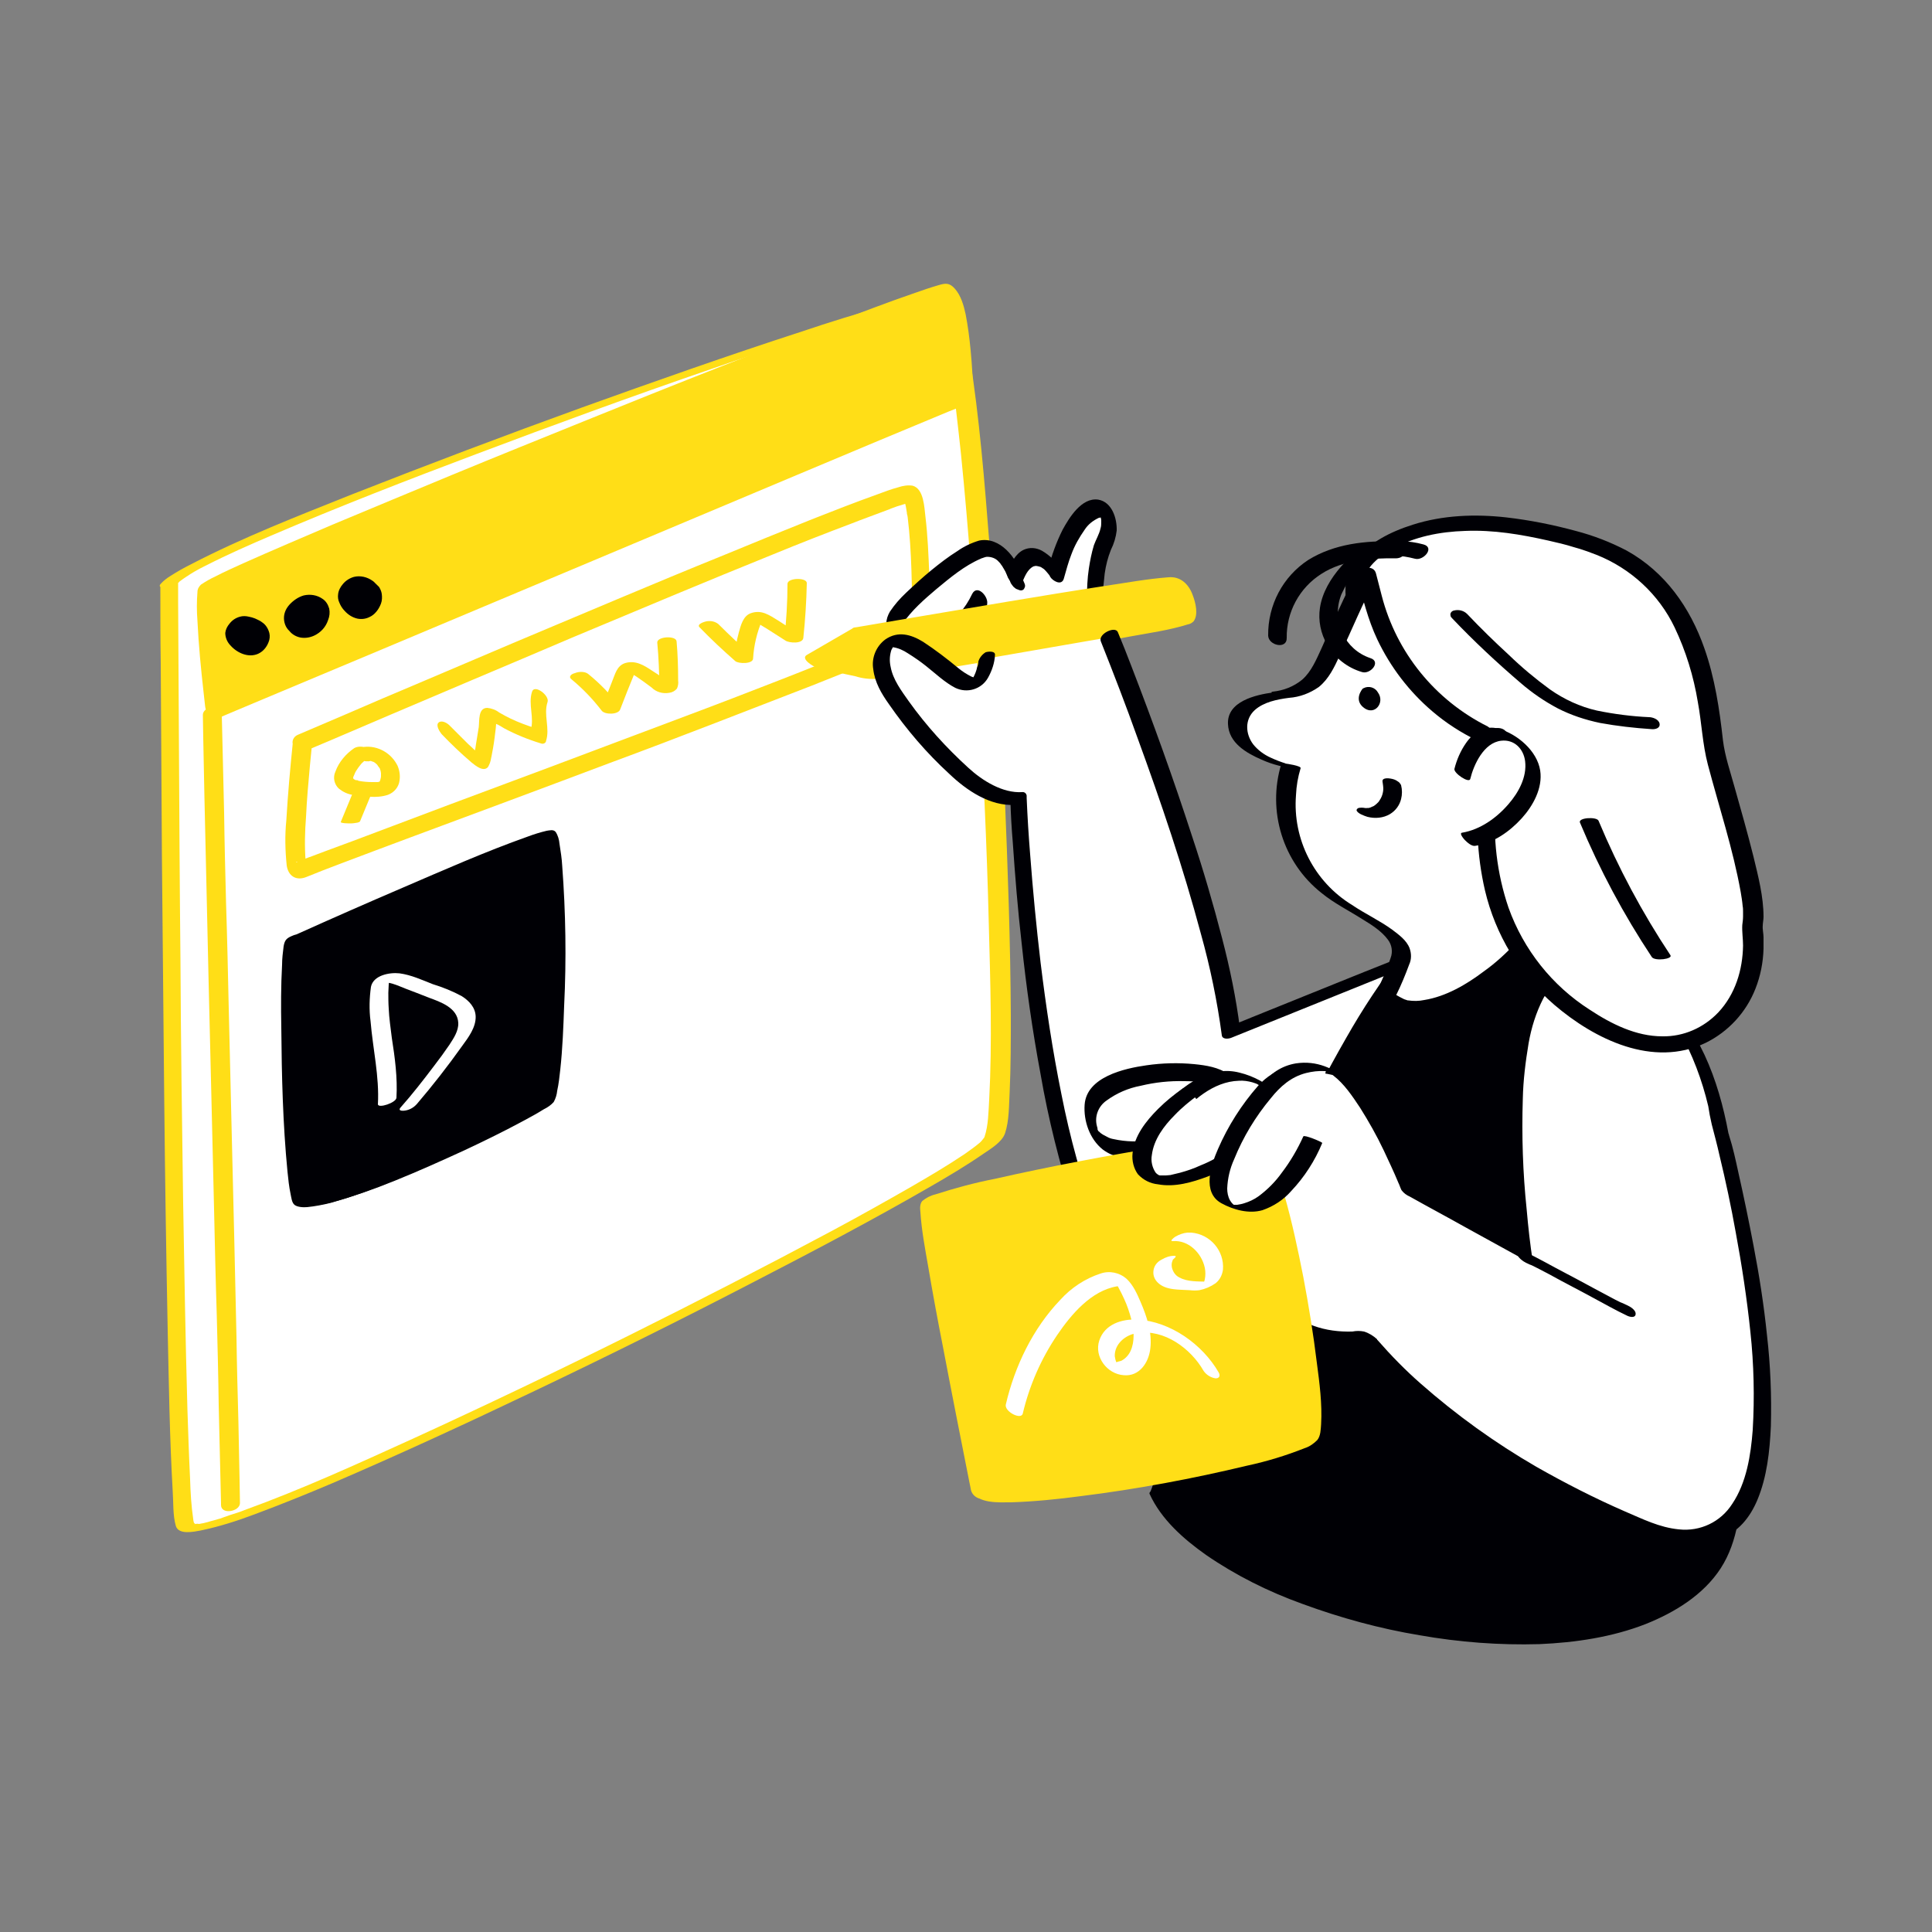 <svg transform="scale(1)" version="1.1" id="Layer_1" xmlns="http://www.w3.org/2000/svg" xmlns:xlink="http://www.w3.org/1999/xlink" x="0px" y="0px" viewBox="0 0 500 500" xml:space="preserve" class="show_show__wrapper__graphic__5Waiy "><rect x="0" y="0" width="500" height="500" fill="#808080" stroke="none"/><title>React</title><style type="text/css">
	.st0{fill:#FFFFFF;}
	.st1{fill:#ffde17;}
	.st2{fill:#000005;}
</style><g id="screen"><path class="st0" d="M43.9,151c0,0,0.8,233.5,4.2,243.5S251.7,304.8,257.5,294s-4.2-213.6-13.3-216.9S50.9,141,43.9,151z"></path><path class="st1" d="M41.5,151.7c0,6.7,0,13.4,0.1,20.1c0.1,16.5,0.2,33,0.3,49.5c0.2,21,0.4,42,0.6,63c0.2,20,0.5,40,0.9,60
		c0.3,13.9,0.5,27.8,1.3,41.7c0.2,2.8,0,6.1,0.8,8.9c0.7,2.4,4.7,1.5,6.4,1.2c4.8-1,9.5-2.5,14-4.2c6.7-2.5,13.4-5.2,20-8
		c17.7-7.6,35.2-15.7,52.6-24c19.1-9.1,38-18.5,56.7-28.2c15.3-7.9,30.5-15.9,45.4-24.5c4.7-2.7,9.4-5.5,13.9-8.6
		c1.9-1.3,4.8-3,5.6-5.3c1.1-3.3,1-7.2,1.2-10.7c0.3-6.6,0.3-13.2,0.3-19.8c-0.1-19.2-0.8-38.4-1.6-57.6c-1-21.4-2.2-42.7-3.9-64
		c-1.3-16.5-2.6-33-5.2-49.3c-0.7-4.3-1.3-8.8-2.9-12.9c-0.3-1-0.8-1.8-1.6-2.5c-1.1-0.7-2.9-0.5-4.2-0.3c-4.5,0.6-9,1.6-13.3,3
		c-7.2,2-14.3,4.2-21.4,6.6c-19.1,6.2-38.1,12.9-57,19.7c-19.9,7.2-39.7,14.7-59.3,22.4c-14,5.6-28.2,11.1-41.7,18.1
		c-1.8,0.9-3.6,1.9-5.3,3c-1,0.6-1.9,1.3-2.7,2.2c-1.1,1.5,3.7,1,4.4-0.1c0.1-0.1,0.2-0.3,0.4-0.4c0.4-0.5-0.2,0.1,0.3-0.3
		s1.1-0.8,1.7-1.2l0.5-0.3l0.1-0.1l1.3-0.8c1-0.6,2-1.1,3-1.6c5.7-2.9,11.6-5.5,17-7.8c17.5-7.5,35.3-14.4,53.1-21.1
		c19.9-7.5,39.8-14.8,59.9-21.7c8.8-3.1,17.7-6,26.6-8.9c6.8-2.2,13-4.1,20.1-6.1c2.4-0.7,4.9-1.3,7.3-1.9l1.4-0.3
		c0.6-0.1-0.6,0.1,0.1,0l0.7-0.1c0.7-0.1,1.4-0.2,2.1-0.3c-1,0.1,0,0,0.2,0c0.6,0-0.5,0,0.2,0c0.3,0-0.2,0-0.2,0s0.1,0,0.1,0.1
		s-0.3-0.3-0.1,0c0.1,0.1,0.1,0.1,0.2,0.2c0.1,0.1,0.1,0.2,0.2,0.3c0.1,0.2,0.3,0.5,0.4,0.7c0.3,0.6,0.5,1.2,0.7,1.8
		c1.3,4.6,2.3,9.3,2.8,14c1.1,7.4,1.9,14.8,2.7,22.2c2,19.8,3.4,39.7,4.5,59.5c1.2,20.7,2.2,41.5,2.7,62.2
		c0.4,15.1,0.9,30.3,0.1,45.4c-0.2,3.2-0.2,6.6-1.2,9.6c-0.1,0.2-0.1,0.3-0.2,0.4c0.3-0.5-0.1,0.1-0.2,0.2l-0.4,0.5l-0.3,0.3
		c-0.4,0.4,0.3-0.2-0.1,0.1c-1.3,1.1-2.6,2-4,3c-4.8,3.2-8.9,5.6-13.9,8.5c-6.8,3.9-13.6,7.7-20.5,11.4
		c-17.4,9.3-34.9,18.3-52.6,27.1c-18.5,9.2-37.1,18.1-55.9,26.7c-14.3,6.5-28.5,13-43.4,18.4c-1.2,0.5-2.5,0.9-3.8,1.3l-1.7,0.6
		l-0.8,0.3l-0.4,0.1c-0.9,0.3-1.9,0.5-2.8,0.8l-1.2,0.3c-0.7,0.1,0,0,0,0l-0.6,0.1c-0.3,0.1-0.6,0.1-1,0.1c0.9-0.1-0.2-0.1-0.3,0
		s-1.1,0.1,0.2,0c-0.1,0-0.2,0-0.3,0c-0.2,0-0.4,0.1,0.1,0c0,0-0.2,0-0.3-0.1c-0.2-0.2,0.1,0.3-0.1-0.1s0.1,0.3-0.1-0.1
		c-0.1-0.3-0.2-0.7-0.2-1c-0.5-3.4-0.7-6.8-0.8-10.2c-0.3-6.1-0.5-12.2-0.7-18.3c-0.5-17.8-0.8-35.5-1.1-53.3
		c-0.3-21-0.6-42.1-0.7-63.1c-0.2-19-0.3-38.1-0.4-57.1c-0.1-11.8-0.1-23.6-0.2-35.4c0-1.6,0-3.3,0-4.9
		C46.3,149.3,41.5,150.1,41.5,151.7z"></path><path class="st1" d="M250.3,102L54.9,184.1c0,0-3.1-25.7-1.8-30S242.4,74.5,246,75.7S250.3,102,250.3,102z"></path><path class="st1" d="M249,99.9l-5.2,2.2l-14.2,6l-21,8.8l-25.7,10.8l-28.1,11.8l-28.3,11.9L100,162.5l-22.4,9.4l-16.1,6.7
		c-2.5,1.1-5.2,2-7.6,3.2l-0.3,0.1l3,3.1c-0.5-4.1-0.9-8.2-1.3-12.3c-0.3-3.2-0.6-6.5-0.7-9.8c-0.1-1.4-0.1-2.7-0.1-4.1
		c0-0.9,0-1.8,0.1-2.6c0-0.1,0-0.3,0.1-0.4c0-0.3,0.2-0.3,0,0.1c0,0,0.1-0.1,0.1-0.1c-0.1,0.4-0.2,0.2,0.1-0.1s1-0.6,1.5-0.9
		c1.8-1,3.7-1.9,5.6-2.8c6.7-3.2,13.4-6.1,20.2-9c9.6-4.1,19.3-8.2,29-12.2c11.2-4.7,22.4-9.3,33.7-13.8
		c11.4-4.6,22.8-9.2,34.2-13.7c10.4-4.1,20.8-8.2,31.1-12.2c7.9-3.1,15.9-6.1,23.8-9c2.6-1,5.2-1.9,7.9-2.8l1.5-0.5l0.3-0.1
		c0.4-0.1-0.1,0,0,0l0.6-0.2c0.6-0.2,1.2-0.4,1.8-0.5c0.2,0,0.4-0.1,0.6-0.1c0.3-0.1,0.2,0.1-0.1,0c-0.4-0.1-0.7-0.4-0.9-0.8
		c0.3,0.5,0,0.1,0,0c0.1,0.2,0.2,0.5,0.3,0.7c-0.2-0.5,0,0,0.1,0.2s0.1,0.5,0.2,0.8c0.2,0.6,0.3,1.2,0.4,1.8
		c1,5.6,1.5,11.2,1.7,16.9c0,1.2,0.1,2.3,0.1,3.5c0.1,1.2,0.8,2.4,1.9,3c0.9,0.5,1.6,0.1,1.5-1c-0.1-4.1-0.3-8.2-0.7-12.3
		c-0.3-3.2-0.7-6.3-1.3-9.4c-0.5-2.3-1.2-4.8-2.8-6.6c-1.4-1.6-2.5-1.4-4.2-0.9c-2.1,0.6-4.1,1.3-6.1,2c-7,2.4-14,5.1-20.9,7.7
		c-9.9,3.8-19.8,7.6-29.7,11.5c-11.5,4.5-22.9,9.1-34.3,13.7c-11.6,4.7-23.3,9.4-34.9,14.2c-10.4,4.3-20.7,8.6-31,12.9
		c-7.7,3.3-15.5,6.6-23.1,10c-2.4,1.1-4.9,2.2-7.2,3.4c-1.3,0.6-2.5,1.3-3.7,2.1c-0.5,0.5-0.9,1.1-0.9,1.9c-0.2,2.5-0.2,5,0,7.5
		c0.3,6.2,0.9,12.4,1.6,18.6c0.1,1.2,0.3,2.4,0.4,3.6s1.5,3.8,3,3.1l5.2-2.2l14.3-6l21-8.8l25.7-10.8l28.1-11.8l28.3-11.9l26.4-11.1
		l22.4-9.4l16.1-6.7c2.5-1.1,5.2-2,7.6-3.2l0.3-0.1C253.2,103.5,250.7,99.2,249,99.9z"></path><path class="st2" d="M66.3,161.5c-1.2-0.8-2.9-0.7-4,0.3c-1.4,1.2-2.8,3.2-0.5,5.6C64.9,170.4,69.6,163.9,66.3,161.5z"></path><path class="st2" d="M67.4,160.8c-0.9-0.6-1.9-1-3-1.2c-0.8-0.2-1.6-0.2-2.3,0c-1.1,0.3-2,0.9-2.7,1.8c-0.6,0.7-1,1.5-1.1,2.4
		c0,1.2,0.5,2.4,1.4,3.3c1.7,1.9,4.6,3.2,7.1,2.1c1.3-0.6,2.2-1.7,2.7-3c0.3-0.7,0.4-1.6,0.2-2.4c-0.3-1.1-0.9-2.1-1.8-2.7
		c-0.5-0.4-1.1-0.7-1.7-0.9c-0.5-0.2-1-0.3-1.6-0.2c-0.3,0.1-0.7,0.3-0.6,0.7c0.1,0.4,0.4,0.8,0.7,1.1l0.2,0.1
		c0.3,0.2-0.4-0.4-0.2-0.2l0.2,0.3c-0.4-0.4-0.2-0.3-0.1-0.1c0,0,0.1,0.1,0.1,0.1c0.1,0.1,0.1,0.2,0.2,0.4l-0.1-0.4
		c0.1,0.5,0.2,1,0.1,1.5v-0.3c-0.2,0.9-0.6,1.8-1.2,2.5l0.2-0.2c-0.4,0.5-0.9,0.8-1.5,1.1l0.3-0.1c-0.1,0.1-0.3,0.1-0.4,0.1h-0.2
		h-0.1c0,0,0.5,0,0.3,0h-0.2c-0.3,0,0.6,0.1,0.3,0h-0.1c-0.2,0,0.7,0.2,0.4,0.1h-0.1c-0.3-0.1,0.7,0.3,0.4,0.2H63
		c-0.2-0.1-0.4-0.3,0.4,0.2l-0.2-0.1c-0.2-0.1,0.5,0.4,0.3,0.3l-0.1-0.1l-0.1-0.1c-0.2-0.2,0.3,0.4,0.2,0.2s-0.2-0.2-0.3-0.4
		l-0.1-0.2c0.3,0.3,0.2,0.2,0.1,0.1c-0.1-0.2-0.3-0.5-0.3-0.7l0.1,0.4c-0.1-0.4-0.2-0.8-0.1-1.2v0.3c0.2-0.8,0.5-1.4,1.1-2l-0.2,0.2
		c0.4-0.5,1-0.9,1.6-1.2l-0.3,0.1c0.2-0.1,0.4-0.2,0.7-0.2h0.2c0.2,0,0.1,0-0.2,0c0.1,0,0.2,0,0.3,0c0.3,0-0.6-0.1-0.1,0
		s-0.7-0.2-0.2,0s-0.7-0.3-0.2-0.1c-0.5-0.3-0.6-0.3-0.4-0.2l0.1,0.1c0.5,0.4,1.2,0.6,1.8,0.7c0.3,0.1,1,0.1,1.3-0.1
		C69.2,162.1,67.8,161.1,67.4,160.8z"></path><path class="st2" d="M81.7,156.5c-1.2-0.8-2.9-0.7-4,0.3c-1.4,1.2-2.8,3.2-0.5,5.5C80.3,165.5,85,159,81.7,156.5z"></path><path class="st2" d="M83.5,155c-1.4-1-3.2-1.3-4.9-0.9c-1.4,0.4-2.7,1.3-3.7,2.4c-0.8,0.9-1.3,1.9-1.4,3.1
		c-0.1,1.4,0.4,2.8,1.4,3.7c0.7,0.9,1.8,1.5,2.9,1.7c1.2,0.2,2.4,0,3.5-0.5c1.7-0.8,3-2.2,3.6-4c0.4-1,0.5-2,0.3-3
		C84.9,156.5,84.4,155.6,83.5,155c-0.5-0.4-1.1-0.5-1.7-0.5c-0.7,0-1.3,0.3-1.8,0.7c-0.5,0.3-0.8,0.9-0.8,1.4c0,0.5,0.2,1.1,0.6,1.4
		c0.2,0.1,0.3,0.2,0.4,0.4l-0.4-0.4c0.2,0.2,0.4,0.5,0.5,0.7l-0.2-0.5c0.1,0.3,0.2,0.7,0.2,1v-0.5c0,0.4,0,0.8-0.1,1.2l0.1-0.5
		c-0.1,0.4-0.3,0.9-0.5,1.3l0.3-0.5c-0.2,0.4-0.5,0.7-0.8,1l0.4-0.4c-0.2,0.2-0.5,0.4-0.8,0.6l0.5-0.3c-0.2,0.1-0.4,0.3-0.7,0.3
		l0.6-0.2c-0.2,0.1-0.4,0.1-0.6,0.1l0.7-0.1c-0.2,0-0.4,0-0.5,0h0.6c-0.2,0-0.4,0-0.5-0.1l0.6,0.2c-0.2-0.1-0.4-0.2-0.6-0.3l0.5,0.3
		c-0.3-0.2-0.6-0.4-0.8-0.7l0.4,0.4c-0.3-0.3-0.5-0.7-0.7-1.1l0.2,0.5c-0.1-0.3-0.2-0.6-0.2-0.9v0.5c0-0.3,0-0.6,0.1-0.9l-0.1,0.5
		c0.1-0.3,0.2-0.6,0.4-0.9l-0.3,0.5c0.2-0.4,0.5-0.7,0.8-1l-0.4,0.4c0.3-0.3,0.6-0.5,0.9-0.7l-0.5,0.3c0.2-0.1,0.4-0.2,0.6-0.3
		l-0.6,0.2c0.2-0.1,0.5-0.2,0.8-0.2l-0.7,0.1c0.2,0,0.5,0,0.7,0l-0.6-0.1c0.2,0,0.4,0,0.7,0.1l-0.6-0.2c0.2,0.1,0.4,0.2,0.6,0.3
		l-0.5-0.3l0.2,0.1c0.5,0.4,1.1,0.5,1.7,0.5c0.7,0,1.3-0.3,1.8-0.7c0.5-0.3,0.8-0.9,0.8-1.4C84.2,155.9,83.9,155.3,83.5,155z"></path><path class="st2" d="M95.4,151.6c-1.2-0.8-2.9-0.7-4,0.3c-1.4,1.2-2.8,3.2-0.5,5.6C94,160.6,98.7,154.1,95.4,151.6z"></path><path class="st2" d="M96.4,150.3c-1.4-1-3.2-1.4-4.8-1c-1.1,0.3-2.2,1-2.9,1.9c-0.6,0.7-1.1,1.6-1.2,2.6c-0.1,0.7,0,1.5,0.3,2.1
		c0.3,0.8,0.8,1.6,1.4,2.2c0.9,1,2,1.7,3.3,2c1,0.2,2.1,0.1,3.1-0.4c0.7-0.3,1.3-0.8,1.8-1.4c0.5-0.6,0.9-1.3,1.2-2.1
		c0.3-0.8,0.3-1.7,0.2-2.5c-0.1-0.7-0.4-1.3-0.7-1.8C97.5,151.3,97,150.8,96.4,150.3c-0.5-0.3-1.1-0.5-1.7-0.6c-0.5,0-1,0.2-1.3,0.5
		c-0.6,1,0.3,2.2,1.1,2.8l0.2,0.1l-0.5-0.4c0.1,0.1,0.2,0.2,0.3,0.4l-0.4-0.5c0.1,0.1,0.2,0.3,0.3,0.4l-0.3-0.5
		c0.1,0.2,0.2,0.4,0.2,0.6l-0.1-0.5c0.1,0.3,0.1,0.6,0.1,0.9v-0.5c0,0.5-0.2,1-0.4,1.5l0.2-0.4c-0.3,0.6-0.7,1.2-1.2,1.7l0.3-0.3
		c-0.4,0.3-0.8,0.6-1.2,0.8l0.4-0.2c-0.2,0.1-0.5,0.2-0.8,0.2h0.5c-0.2,0-0.4,0-0.6,0l0.6,0.1c-0.2,0-0.3-0.1-0.4-0.1l0.6,0.2
		c-0.2-0.1-0.3-0.1-0.4-0.2l0.6,0.3c-0.2-0.1-0.3-0.2-0.4-0.3l0.5,0.4c-0.2-0.2-0.4-0.4-0.6-0.7l0.4,0.5c-0.2-0.2-0.3-0.4-0.4-0.6
		l0.3,0.5c-0.1-0.2-0.2-0.5-0.3-0.7l0.1,0.5c-0.1-0.3-0.1-0.5-0.1-0.8v0.5c0-0.4,0.1-0.7,0.3-1.1l-0.2,0.4c0.3-0.6,0.7-1.2,1.3-1.7
		l-0.3,0.3c0.3-0.3,0.7-0.6,1.2-0.8l-0.4,0.2c0.3-0.1,0.7-0.2,1-0.2h-0.5c0.3,0,0.5,0,0.8,0l-0.6-0.1c0.2,0,0.4,0.1,0.6,0.1
		l-0.6-0.2c0.2,0.1,0.3,0.1,0.5,0.2l-0.6-0.3l0.2,0.1c0.5,0.4,1.1,0.6,1.7,0.6c0.5,0.1,1-0.1,1.3-0.5
		C98.1,152.1,97.2,150.8,96.4,150.3z"></path><path class="st1" d="M52.5,185c0,2,0.1,4,0.1,6c0.1,5,0.2,10,0.3,15c0.2,7.3,0.3,14.7,0.5,22l0.6,26.6l0.7,29
		c0.2,9.8,0.5,19.6,0.7,29.4c0.2,9.1,0.4,18.2,0.7,27.4c0.2,7.8,0.4,15.6,0.5,23.3l0.4,16.9c0.1,2.8,0.1,5.6,0.2,8.4
		c0,0.2,0,0.3,0,0.5c0,2.6,4.9,1.7,4.9-0.5c0-2-0.1-4-0.1-6c-0.1-5-0.2-10-0.3-15c-0.2-7.3-0.4-14.7-0.5-22l-0.6-26.6l-0.7-29
		c-0.2-9.8-0.5-19.6-0.7-29.4c-0.2-9.1-0.4-18.2-0.7-27.4c-0.2-7.8-0.4-15.5-0.5-23.3c-0.1-5.6-0.3-11.3-0.4-16.9
		c-0.1-2.8-0.1-5.6-0.2-8.4v-0.5C57.4,181.9,52.5,182.8,52.5,185L52.5,185z"></path><path class="st2" d="M76.3,242.9c0,0,60.1-27.2,64.6-26.8s3.4,66.9,0,70.3s-59.7,31-62.7,24.6S74.1,243.7,76.3,242.9z"></path><path class="st2" d="M77.1,243.1c6.4-2.9,12.7-5.7,19.1-8.5c5.7-2.5,11.4-5,17.1-7.4c5.6-2.4,10.1-4.3,15.7-6.5
		c2.1-0.8,4.1-1.6,6.2-2.4h0.1l0.6-0.2l1.2-0.4c0.2-0.1,0.5-0.1,0.7-0.2c-0.4,0.1,0.4-0.1,0.6-0.2c0.5-0.1-0.5,0.1,0.2,0
		c0.3,0,0,0-0.1,0c0.1,0,0.2,0,0.2,0c-0.2,0.2-0.1-0.1,0,0c0.1,0.1,0.2,0.2,0.2,0.3c0.5,1,0.9,2,1,3.1c0.7,4.3,1.1,8.7,1.2,13.1
		c0.2,6,0.3,12.1,0.2,18.1S141.4,264,141,270c-0.2,4.5-0.6,9-1.3,13.4c-0.1,1.1-0.4,2.2-0.8,3.3c-0.1,0.1-0.1,0.2-0.2,0.4
		c0.1-0.2,0,0-0.2,0.1l-0.2,0.2c-0.1,0.1,0.3-0.2,0,0s-0.5,0.3-0.7,0.5c-0.6,0.4-1.2,0.8-1.9,1.1c0.2-0.1,0.1,0-0.2,0.1l-0.6,0.3
		l-1.3,0.7c-2.1,1.1-4.2,2.2-6.4,3.3c-10.6,5.4-21.5,10.2-32.6,14.4l-0.4,0.1c0.5-0.2,0,0-0.1,0l-0.9,0.3l-1.9,0.6
		c-0.6,0.2-1.1,0.4-1.7,0.5l-0.5,0.1c0.1,0,0.4-0.1,0,0l-0.9,0.2c-0.5,0.1-1,0.3-1.5,0.4l-0.5,0.1l-0.6,0.1
		c-0.4,0.1-0.8,0.2-1.2,0.2c-0.3,0.1-0.6,0.1-0.9,0.1c-0.8,0.1-2,0.2-2.7-0.5c-0.5-0.9-0.9-1.9-0.9-2.9c-0.7-4.4-1.2-8.9-1.4-13.4
		c-0.4-6.2-0.7-12.5-0.8-18.8s-0.2-12.3-0.2-18.5c-0.1-4.2,0.1-8.3,0.5-12.5c0.1-0.4,0.1-1.1,0.2-1.4c0.3-1.2,0.4-0.4-1.8,0.5
		c0.3-0.1,2.3-0.9,2.2-1.4s-2.3,0.4-2.5,0.4c-1.8,0.7-2.4,1.1-2.7,2.9c-0.2,1.6-0.4,3.2-0.4,4.8c-0.3,5.4-0.3,10.8-0.2,16.3
		c0.1,12.4,0.4,24.9,1.6,37.2c0.2,2,0.4,3.9,0.8,5.8c0.2,0.9,0.3,2.2,1,2.8s2.3,0.7,3.3,0.6c2-0.2,4.1-0.6,6.1-1.1
		c5.6-1.6,11.1-3.5,16.5-5.7c6.2-2.5,12.2-5.2,18.3-8c5.1-2.4,10.2-4.9,15.2-7.6c1.7-0.9,3.5-1.9,5.1-2.9c1-0.5,1.9-1.1,2.6-1.9
		c0.5-0.9,0.8-1.9,0.9-2.9c0.4-1.8,0.6-3.7,0.8-5.5c0.6-5.5,0.8-11,1-16.5c0.6-12.1,0.4-24.2-0.5-36.2c-0.1-1.9-0.4-3.8-0.7-5.7
		c-0.1-1.1-0.4-2.2-1-3.1c-0.6-0.7-1.5-0.4-2.3-0.3c-1.7,0.4-3.3,0.9-4.9,1.5c-11,3.9-21.6,8.6-32.3,13.2c-9.1,3.9-18.2,7.9-27.3,12
		l-1.5,0.7c-0.3,0.1-1.8,0.8-1.4,1.2S76.8,243.3,77.1,243.1z"></path><path class="st0" d="M102.6,284.1c0.3-5.2-0.4-10.4-1.2-15.5c-0.3-2.5-0.7-5.1-0.8-7.6c-0.1-1.4-0.1-2.8-0.1-4.1
		c0-0.7,0.1-1.4,0.1-2.1c0-0.3,0.1-0.6,0.1-0.9c0-0.5,0.5-0.7-0.5-0.2l-1.8,0.7c2-0.6,4.6,0.7,6.4,1.4c2.1,0.8,4.2,1.6,6.2,2.4
		c3,1.1,7.4,2.6,7.6,6.5c0.1,2.1-1.2,4-2.3,5.7c-1.3,1.9-2.6,3.7-4,5.5c-2.8,3.7-5.6,7.3-8.7,10.8c-0.7,0.9,0.9,0.8,1.3,0.7
		c1.2-0.2,2.2-0.8,3-1.7c4.1-4.8,8-9.8,11.7-15c1.6-2.2,3.6-4.8,3.5-7.7c-0.1-2.3-1.7-4-3.6-5.2c-2.4-1.3-4.9-2.3-7.5-3.1
		c-2.8-1.1-5.6-2.4-8.6-2.8c-2.6-0.3-6.8,0.5-7.4,3.5c-0.4,2.9-0.5,5.9-0.1,8.9c0.6,7.2,2.3,14.3,1.9,21.5
		C97.9,286.9,102.5,285.4,102.6,284.1L102.6,284.1z"></path><path class="st0" d="M78.3,192.2c0,0,155-66.6,157.5-64.2c2.5,2.4,2.6,31.6,2.6,34.8S81,223.5,77.8,225.2S78.3,192.2,78.3,192.2z"></path><path class="st1" d="M79.6,194.1l5.7-2.4l15.2-6.5c7.3-3.1,14.6-6.2,21.9-9.3c8.6-3.6,17.2-7.3,25.7-10.9
		c8.9-3.7,17.9-7.5,26.8-11.2c8.4-3.5,16.7-6.9,25.1-10.3c6.8-2.8,13.7-5.5,20.6-8.1c2.5-1,5.1-1.9,7.7-2.9l1.6-0.6
		c0.3-0.1,1-0.3,0.2-0.1l0.8-0.3c0.8-0.3,1.6-0.6,2.4-0.8c0.6-0.2,1.2-0.4,1.8-0.5l0.6-0.1c0.6-0.1-0.1,0-0.2,0
		c0.4,0-0.8-0.2-0.9-0.3c-0.1-0.1-0.3-0.2-0.5-0.3c0.2,0.2-0.4-0.5-0.2-0.2c0.4,0.5-0.1-0.4,0.1,0.2s0.4,1.3,0.5,2
		c0.1,0.4,0.1,0.8,0.2,1.2c0,0.2,0,0.4,0.1,0.6c-0.1-0.5,0.1,0.4,0.1,0.5c1.1,9.1,1.1,18.3,1.2,27.4c0,0.5,0,0.9,0,1.4
		c0,0,0.3-1.3,0.6-1.3c-0.1,0.1-0.2,0.2-0.3,0.2c-0.3,0.3,0.6-0.3,0.3-0.2c-0.1,0-0.2,0.1-0.3,0.2c-1.2,0.7-2.5,1.3-3.8,1.9
		c-4.9,2.2-9.8,4.2-14.7,6.2c-7.2,2.9-14.5,5.8-21.8,8.6c-8.7,3.4-17.5,6.7-26.3,10c-9.1,3.4-18.3,6.9-27.4,10.3l-26,9.7l-21.5,8.1
		c-4.7,1.8-9.5,3.5-14.2,5.3c-1.2,0.4-2.3,0.9-3.4,1.3c-0.2,0.1-0.5,0.2-0.7,0.3c0-0.4,1.7-0.1,1.9-0.1s0.6,0.4,0.6,0.4
		s0.4,0.6,0.2,0.2s0.1,0.6,0.1,0.2c0-0.2-0.1-0.4-0.2-0.6c0-0.1,0-0.2-0.1-0.4c-0.1-0.5,0,0.3,0,0c-0.3-3.8-0.2-7.7,0.1-11.5
		c0.2-4.4,0.6-8.8,1-13.2c0.2-2,0.4-4.1,0.6-6.1c0.3-2.9-4.7-3-5-0.1c-0.7,6.8-1.3,13.5-1.7,20.3c-0.4,3.9-0.3,7.8,0.1,11.7
		c0.4,2.7,2.4,4,5,3c2.9-1.2,5.8-2.3,8.7-3.4c6-2.3,12-4.5,18.1-6.8l24.2-9c9.2-3.4,18.4-6.9,27.5-10.3c9.2-3.4,18.4-6.9,27.7-10.5
		c8.3-3.2,16.5-6.4,24.8-9.6c6.3-2.5,12.6-5,18.8-7.6c3.4-1.3,6.7-2.8,9.8-4.5c0.6-0.3,1.1-0.7,1.6-1.3c0.4-0.8,0.6-1.7,0.4-2.6
		c0-4.2-0.1-8.4-0.3-12.6c-0.2-5-0.4-10.1-1-15.1c-0.3-2.4-0.4-7.2-3.3-8c-1.2-0.2-2.5,0-3.7,0.4c-1.9,0.5-3.7,1.2-5.6,1.9
		c-5.6,2-11.2,4.2-16.8,6.4c-7.7,3.1-15.4,6.2-23.1,9.4c-8.9,3.6-17.8,7.3-26.6,11c-9,3.8-18.1,7.6-27.1,11.4
		c-8.2,3.5-16.5,7-24.7,10.5c-6.4,2.7-12.8,5.4-19.2,8.2l-11,4.7l-1.4,0.6c-1.1,0.5-1.6,1.7-1.1,2.8c0,0.1,0.1,0.1,0.1,0.2
		C76.8,194.4,78.3,194.8,79.6,194.1z"></path><path class="st1" d="M91.7,193.6c-2.2,1.5-4,3.6-4.9,6.1c-0.7,1.5-0.3,3.3,0.9,4.4c1,0.8,2.2,1.4,3.5,1.6c1.5,0.3,3.1,0.5,4.6,0.5
		c1.5,0.1,3.1,0,4.6-0.5c1.6-0.6,2.8-2,3-3.7c0.2-1.3,0-2.6-0.5-3.8c-1.6-3.3-5.1-5.3-8.7-4.9c-1,0.1-2.3,1-1.9,2.1
		c0.5,1.1,1.8,1.8,3,1.6c0.4,0-0.1,0.1-0.1,0c0.1,0,0.2,0,0.3,0c0.1,0,0.2,0,0.4,0c0.3,0-0.2,0-0.2-0.1s0.7,0.2,0.7,0.2
		s0.3,0.1,0.1,0s0.2,0.1,0.2,0.1s0.2,0.1,0.3,0.2s-0.3-0.2-0.1-0.1s0.3,0.3,0.5,0.4c0.1,0.1,0.2,0.2,0.3,0.3c0,0-0.2-0.2-0.1-0.1
		s0.3,0.5,0.5,0.7c0,0,0.2,0.3,0.1,0.1s0.1,0.2,0.1,0.2c0.1,0.2,0.1,0.4,0.2,0.6c0,0.2,0.1,0.4,0.1,0.6s0-0.2,0,0.1v0.6
		c0,0.2,0,0.4-0.1,0.7c0,0.1,0,0.2-0.1,0.3c0-0.1,0.1-0.2,0,0.1c0,0.1-0.1,0.2-0.1,0.2c-0.1,0.3,0.2-0.2,0,0.1
		c-0.1,0.1-0.1,0.1-0.2,0.2c0.4-0.4-0.2,0.1,0.1-0.1s-0.3,0.2-0.4,0.1s0.5,0,0.1,0h-0.4h-0.3c-0.1,0-0.4,0.1-0.1,0s0,0-0.1,0h-0.7
		c-1.1,0-2.3-0.1-3.4-0.3l-0.3-0.1c-0.6-0.1,0.1,0,0.1,0c-0.1-0.1-0.4-0.1-0.6-0.1c-0.2-0.1-0.4-0.1-0.5-0.2
		c0.8,0.1-0.1,0.1-0.1-0.1s0.4,0.3,0.1,0.1c0,0-0.2-0.1-0.2-0.2s0.3,0.2,0.1,0.1s-0.1-0.3-0.1-0.1s0-0.1,0-0.1c-0.1,0.3,0,0,0-0.1
		c0-0.2,0.1-0.4,0.2-0.6c0.2-0.5,0.4-1,0.7-1.4c0.1-0.2,0.3-0.4,0.4-0.6s-0.2,0.2,0,0l0.3-0.4c0.3-0.4,0.6-0.8,1-1.1l0.3-0.3
		c0,0,0.4-0.4,0.2-0.2s0.1,0,0.1-0.1l0.5-0.3c0.8-0.4,1-1.4,0.6-2.1c-0.1-0.2-0.2-0.3-0.4-0.5C94.2,193.2,92.8,193,91.7,193.6
		L91.7,193.6z"></path><path class="st1" d="M91.3,205.2l-3.1,7.5c-0.2,0.4,2.3,0.4,2.5,0.4c0.6,0,1.2-0.1,1.8-0.2c0.2-0.1,0.6-0.1,0.7-0.4l3.1-7.5
		c0.2-0.4-2.3-0.4-2.5-0.4c-0.6,0-1.2,0.1-1.8,0.2C91.7,204.9,91.4,204.9,91.3,205.2L91.3,205.2z"></path><path class="st1" d="M114.3,190c2.4,2.5,5,5,7.7,7.3c1,0.8,3.1,2.6,4.3,1.2c0.4-0.7,0.7-1.5,0.8-2.3c0.2-0.8,0.3-1.7,0.5-2.6
		c0.3-1.7,0.5-3.4,0.7-5.1c0-0.4,0.1-0.8,0.1-1.2c0-0.2-0.3,0-0.1,0c0.8,0.3,1.5,0.8,2.2,1.2c3,1.6,6.2,2.9,9.5,3.9
		c0.5,0.2,1.1,0,1.3-0.5c0,0,0-0.1,0-0.1c1.1-3.3-0.7-6.8,0.4-10.1c0.6-1.7-3.4-4.7-4-2.7c-1.1,3.3,0.7,6.8-0.4,10.1l1.4-0.6
		c-2.2-0.7-4.4-1.5-6.5-2.5c-1-0.5-2-1-3-1.6c-0.9-0.7-2-1.1-3.1-1.2c-2.4,0-2,3.3-2.2,5c-0.2,1.3-0.4,2.5-0.6,3.7
		c-0.2,0.8-0.2,2.7-0.9,3.2l0.7-0.3h-0.3l1,0.2c-0.6-0.5-1.1-1-1.6-1.5c-0.7-0.6-1.3-1.2-2-1.9c-1.3-1.3-2.6-2.6-3.9-3.9
		c-0.6-0.6-2-1.4-2.8-0.7S113.8,189.4,114.3,190L114.3,190z"></path><path class="st1" d="M147.9,175.8c2.9,2.4,5.5,5.1,7.8,8.1c0.8,1.1,4.3,1.1,4.8-0.3c1.2-3.1,2.4-6.2,3.7-9.3
		c0.1-0.3,0.3-0.5,0.4-0.8c0.1-0.6-3.1-0.4-1.8,0.4c0.6,0.4,1.3,0.8,1.9,1.2c1.3,0.9,2.6,1.8,3.9,2.8c1.2,1.2,2.9,1.7,4.6,1.4
		c0.8-0.1,1.5-0.5,2-1.1c0.3-0.7,0.4-1.4,0.3-2.1c0-3.4-0.1-6.8-0.4-10.1c-0.1-1.6-5.1-1.3-5,0.3c0.2,2,0.3,3.9,0.4,5.9
		c0,1,0.1,1.9,0.1,2.9c0,0.5,0.2,2.3-0.1,2.6l1.5-0.6l-0.3,0.1h1.9l-0.3-0.1l0.9,0.4c-0.9-0.6-1.7-1.2-2.5-1.9
		c-0.9-0.7-1.9-1.4-2.9-2c-2.1-1.4-4.3-2.8-7-2c-2.2,0.7-2.6,2.9-3.4,4.8c-0.9,2.3-1.8,4.6-2.7,6.9l4.8-0.3
		c-2.4-3.2-5.2-6.1-8.3-8.6c-0.9-0.7-2.5-0.6-3.4-0.2C147.9,174.4,147,175.1,147.9,175.8L147.9,175.8z"></path><path class="st1" d="M181,162.3c3,3.1,6.1,6,9.3,8.8c0.8,0.7,4.6,0.8,4.6-0.7c0.2-3.4,1-6.7,2.3-9.8c0.1-0.1,0.1-0.2,0.2-0.3
		c-2.4-0.2-3.1-0.1-2.2,0.4c0.4,0.3,0.7,0.5,1.1,0.7l2.3,1.4l4.7,3c0.9,0.6,4.4,0.9,4.6-0.7c0.5-4.7,0.8-9.5,0.9-14.2
		c0-1.5-5-1.4-5,0.2c0,4.8-0.3,9.5-0.8,14.2l4.6-0.7l-6.2-4c-2.3-1.4-4.3-2.9-7.1-1.9c-2,0.7-2.6,3.2-3.1,5c-0.6,2.2-1,4.5-1.1,6.8
		l4.6-0.7c-3-2.7-5.9-5.4-8.8-8.3c-0.9-0.7-2-0.9-3.1-0.7C182.3,160.9,180.3,161.5,181,162.3L181,162.3z"></path></g><g id="character"><path class="st0" d="M262.7,149.2c0,0-2.2-7.2-7.8-7s-26.1,18.2-23.2,20s12.7,2.5,15.8,1s6.1-7.8,6.1-7.8l-0.4,5.6l30.2-5.4
		c0,0-0.2-9.6,2.8-15.7c2.6-5.4-1-13.1-7.6-3.9c-1.8,2.5-3.1,5.2-4,8.2l-1.3,4.4C273.2,148.6,266.9,138.2,262.7,149.2z"></path><path class="st2" d="M264.5,148.9c-1.4-4.5-5.7-10.1-11.1-9c-2,0.6-3.9,1.5-5.6,2.7c-2.4,1.5-4.6,3.2-6.8,5
		c-2.2,1.8-4.4,3.8-6.5,5.8c-1.6,1.5-3,3.1-4.2,4.9c-1.1,1.9-1.5,4.2,0.6,5.7c2.4,1.8,6.2,2,9.1,2.2c3.3,0.2,7.4,0.4,10.1-1.9
		c2.3-2.1,4.2-4.7,5.4-7.6l-3.9-2.3l-0.4,5.6c-0.1,1.4,1.1,3.5,2.8,3.2l26.4-4.7l3.8-0.7c1-0.2,1.2-1.2,1.2-2c0-0.2,0-0.5,0,0.3
		c0-0.1,0-0.3,0-0.4c0-0.6,0-1.2,0-1.8c0.1-1.8,0.3-3.7,0.5-5.5c0.3-2.1,0.8-4.1,1.6-6.1c0.8-1.6,1.3-3.3,1.5-5
		c0.1-3.1-1.2-7.4-4.8-8c-4.3-0.6-7.5,4.7-9.2,7.8c-1.6,3.2-2.8,6.5-3.7,10l3.5,0.5c-1.3-2.1-3.1-3.9-5.2-5.1
		c-1.5-0.8-3.2-0.9-4.7-0.2c-2.1,1-3.3,3.5-4.1,5.5s2.7,5.5,3.8,2.8c0.6-1.4,1.3-3.2,2.8-4c0.3-0.1,0.7-0.2,1-0.1
		c0.2,0,0.4,0.1,0.1,0c0.1,0,0.2,0.1,0.4,0.1l0.3,0.1c0.4,0.2-0.1-0.1,0.1,0s0.4,0.3,0.6,0.4l0.3,0.2c0.2,0.2-0.3-0.3,0,0
		s0.7,0.7,1,1.1l0.4,0.5c0.4,0.4-0.3-0.5,0,0l0.2,0.4c0.6,1,2.9,2.4,3.5,0.5c0.6-2.1,1.2-4.4,2-6.4c0.8-2.2,2-4.3,3.4-6.3
		c0.9-1.4,2.2-2.4,3.7-3.1c0.1,0,0.3,0,0.4-0.1c0,0-0.4,0,0,0c0.2,0,0.1,0-0.1-0.1c0.1,0.1,0.2,0.1,0.3,0.2
		c-0.2-0.2-0.1-0.3-0.1-0.1c0-0.1-0.4-0.4-0.1-0.1s-0.1-0.2,0,0s0.2,0.7,0.1,0.3c0.1,0.3,0.1,0.6,0.1,0.9c0,0.6,0,1.2-0.2,1.8
		c-0.3,1.4-1.2,2.9-1.7,4.3c-0.6,2-1,4-1.3,6c-0.4,2.6-0.5,5.3-0.5,7.9l1.2-2l-26.4,4.7l-3.8,0.7l2.8,3.2l0.4-5.6
		c0.1-1.8-2.6-4.8-3.9-2.3c-0.9,1.9-2,3.6-3.4,5.2c-0.4,0.5-0.8,0.9-1.3,1.3c-0.4,0.3-0.8,0.5-1.2,0.6c-1.3,0.3-2.6,0.5-3.9,0.5
		c-2.8,0.1-5.6-0.2-8.2-0.9c-0.5-0.1-0.9-0.4-1.4-0.6s0.1,0,0.1,0.1c0.2,0.2,0.4,0.4,0.5,0.6c0.4,0.5,0.5,1,0.5,1.6
		c0-0.3,0,0.1-0.1,0.2c0-0.1,0.1-0.2,0.1-0.4c0.1-0.1,0.1-0.2,0.2-0.4c0.1-0.2-0.1,0.2-0.1,0.2l0.2-0.3c2.3-3.4,5.6-6.3,8.8-9
		c3.5-2.9,7.2-6,11.4-7.8c0.2-0.1,0.4-0.2,0.6-0.2c-0.4,0.1,0,0,0.2-0.1c0.3-0.1,0.6-0.2,0.9-0.2c1.1,0,2.2,0.4,2.9,1.2
		c0.1,0.1,0.5,0.5,0.6,0.7l0.2,0.3c0.3,0.3-0.3-0.5,0.1,0.1c0.3,0.5,0.6,1,0.9,1.5c0.1,0.1,0.1,0.2,0.2,0.3c0-0.1-0.2-0.4-0.1-0.1
		l0.2,0.5c0.1,0.2,0.1,0.3,0.2,0.5c0.3,1,1.5,2.2,2.7,2S264.8,149.9,264.5,148.9z"></path><path class="st2" d="M265.1,150.9c-0.4-1-0.9-2-1.4-2.9c-0.3-0.6-0.6-1.1-1.1-1.6c-0.4-0.4-0.9-0.8-1.5-1c-0.3-0.1-0.9-0.2-1.2,0.1
		c-0.3,0.3-0.3,0.8-0.2,1.2c0.2,0.6,0.5,1.1,0.9,1.6l0,0l-0.4-0.5c0,0.1,0.1,0.1,0.1,0.2l-0.3-0.5c0.5,0.9,1,1.9,1.4,2.9
		c0,0.1,0.1,0.2,0.1,0.3c0.1,0.3,0.3,0.5,0.5,0.8c0.2,0.3,0.4,0.5,0.7,0.7c0.2,0.2,0.5,0.3,0.8,0.4c0.2,0.1,0.5,0.2,0.7,0.2
		c0.4,0,0.8-0.2,0.9-0.6C265.4,151.8,265.3,151.3,265.1,150.9L265.1,150.9z"></path><path class="st1" d="M222.6,164.1c0,0,80.5-13.8,82.2-13s3.2,6.8,1.9,8.5s-80.9,14.8-82.1,14.6s-13.9-3.2-13.9-3.2L222.6,164.1z"></path><path class="st1" d="M224.1,165.8l9.5-1.6c7.5-1.3,14.9-2.5,22.4-3.8c8.5-1.4,17.1-2.8,25.6-4.2c6.5-1,13-2.1,19.6-2.9l2.9-0.4
		l0.5-0.1c-0.5,0.1-0.2,0,0.1,0h0.7c0.7-0.1-0.5-0.1-0.7-0.2l-0.9-0.5l-0.2-0.2c0,0-0.1-0.3,0,0c0.1,0.2,0.2,0.4,0.4,0.6
		c0.2,0.5,0.4,1.1,0.6,1.6c0.4,1.1,0.5,2.2,0.3,3.4c0,0.1-0.1,0.3-0.1,0.4c-0.1,0.4-0.4,0.4,0,0.1l-0.1,0.1c-0.3,0.1,0.4-0.1,0.1,0
		l-0.3,0.1l-0.8,0.2c-0.8,0.2-1.7,0.4-2.5,0.6c-2.7,0.6-5.4,1.1-8.1,1.6c-7.8,1.5-15.7,2.9-23.5,4.2c-8.5,1.5-17,2.9-25.5,4.3
		c-6,1-11.9,2-17.9,2.9c-0.7,0.1-1.5,0.2-2.2,0.3c-0.2,0-0.4,0-0.6,0.1c0.2,0,0.1,0,0.4,0c0.5,0-0.1,0-0.3-0.1l-1-0.2l-2.7-0.6
		l-6.4-1.5l-3.2-0.7l2.4,3.2l11.9-6.9c1.7-1-2.2-3.9-3.8-3l-11.9,6.9c-1.7,1,1.7,3,2.4,3.2c3.3,0.8,6.7,1.6,10.1,2.3
		c1.9,0.6,3.8,0.8,5.8,0.7c5-0.6,10-1.5,15-2.3c8.4-1.4,16.8-2.8,25.2-4.2c8.4-1.4,16.9-2.9,25.3-4.5c4.9-0.9,10-1.6,14.8-3.1
		c0.6-0.1,1.1-0.4,1.5-0.8c1.3-1.7,0.5-4.9-0.2-6.7c-1-2.9-3.2-5-6.3-4.7c-5.4,0.4-10.8,1.4-16.2,2.2c-8.5,1.3-17,2.7-25.4,4.1
		c-8.3,1.4-16.6,2.8-24.9,4.2l-14.1,2.4l-0.7,0.1c-1.1,0.2-0.7,1.5-0.1,2.1C221.8,165.5,223,165.9,224.1,165.8z"></path><path class="st0" d="M255.5,170.4c0,0-0.6,6.7-4.1,6.7s-8.9-6.7-15.7-10.3s-9.4,4-5.5,10.9s12.4,16.7,19.6,23s14.1,5.9,14.1,5.9
		S269.2,363,318.2,348s52.4-101.8,52.4-101.8l-52,21c-3.9-34.3-31.4-102.3-31.4-102.3"></path><path class="st2" d="M253.2,171.2c0,0.5-0.1,1-0.3,1.4c-0.2,1-0.6,2-1.1,2.9c-0.1,0.2-0.2,0.2-0.1,0.2c0.2-0.1,0.5-0.2,0.7-0.3
		c0.1,0,0,0-0.2,0c-0.3-0.1-0.5-0.2-0.8-0.3c-1.2-0.6-2.3-1.3-3.4-2.2c-2.9-2.4-5.9-4.7-9.1-6.8c-3.1-1.9-6.5-2.9-9.8-0.6
		c-2.4,1.8-3.6,4.8-3.1,7.7c0.4,3.4,2.1,6.3,4.1,9.1c4.5,6.5,9.7,12.6,15.6,18c4.4,4.2,10.5,8.4,17,8l-1.2-0.9
		c0.1,3.5,0.3,7,0.6,10.5c0.6,8.8,1.3,17.5,2.3,26.2c1.2,11.4,2.8,22.7,4.9,33.9c2,11.6,4.9,23.1,8.5,34.4
		c3.1,9.3,6.9,18.8,12.9,26.6c4.7,6.1,11,11.1,18.9,11.6c4.8,0.3,9.6-1.2,14-3.1c6.2-2.8,11.9-6.6,16.8-11.4
		c9.6-9.2,16.1-21.3,20.8-33.6c4.3-11.4,7.4-23.2,9.2-35.2c1.2-7,2-14,2.5-21c0-0.3,0-0.7,0-1c0-1.1-1.8-0.9-2.4-0.7l-17.6,7
		l-28,11.3l-6.4,2.6l2.4,0.7c-1-7.9-2.6-15.6-4.6-23.3c-2.3-8.9-4.9-17.8-7.8-26.5c-4.8-14.8-10.1-29.5-15.7-44
		c-1.1-2.9-2.3-5.9-3.5-8.8c-0.7-1.7-5.2,0.5-4.4,2.4c3.3,8.3,6.5,16.6,9.5,25c6.1,16.7,11.8,33.5,16.4,50.7
		c2.4,8.6,4.2,17.3,5.4,26.2c0.1,1.1,1.6,1,2.4,0.7l17.6-7.1l28-11.3l6.4-2.6l-2.4-0.7c-0.2,4.8-0.7,9.7-1.4,14.4
		c-1.4,11-3.8,21.8-7,32.4c-3.8,12.2-8.9,24.2-16.8,34.4c-3.7,4.9-8.1,9.1-13.2,12.6c-0.3,0.2-0.6,0.4-0.9,0.6l-0.2,0.1l-0.4,0.3
		c-0.7,0.4-1.4,0.8-2.1,1.2s-1.3,0.7-2,1c-0.9,0.5-1.2,0.6-1.9,0.9c-1.5,0.6-3,1.2-4.5,1.6l-0.7,0.2c0.7-0.2-0.1,0-0.3,0.1
		c-0.5,0.1-1,0.2-1.5,0.3s-0.9,0.1-1.3,0.2s0.2,0-0.2,0h-0.8c-0.9,0-1.7,0-2.6-0.1h-0.3c-0.5-0.1,0.3,0,0,0l-0.6-0.1
		c-0.4-0.1-0.9-0.2-1.3-0.3c-0.8-0.2-1.6-0.5-2.4-0.8c-0.7-0.3-1.4-0.6-2.1-1c-0.8-0.4-1.5-0.9-2.3-1.5c-1.5-1.1-2.9-2.3-4.2-3.7
		c-6.1-6.4-10.2-15.3-13.4-23.7c-3.9-10.7-6.9-21.6-9.1-32.8c-2.3-11.3-4-22.7-5.4-34.1c-1.1-9.3-2-18.7-2.7-28
		c-0.4-4.9-0.7-9.8-0.9-14.6v-0.6c-0.1-0.6-0.6-1-1.2-0.9c-5,0.3-10.2-2.9-13.9-6.3c-5.7-5.2-10.9-10.9-15.4-17.2
		c-1.9-2.7-4.1-5.6-4.7-8.9c-0.3-1.3-0.3-2.7,0.1-4.1c0.1-0.4,0.3-0.7,0.5-1c0.2-0.2,0,0-0.1,0s0.6-0.3,0,0c-0.2,0.1-0.1,0,0.1,0
		c1.4,0.2,2.7,0.8,3.9,1.6c1.6,1,3.2,2.1,4.7,3.3c2.4,1.9,4.8,4.2,7.5,5.6c3.1,1.5,6.8,0.4,8.5-2.6c1-1.8,1.7-3.8,1.8-5.9
		c0.1-1.1-1.8-0.9-2.4-0.7C254.4,169.2,253.5,170.1,253.2,171.2L253.2,171.2z"></path><path class="st2" d="M299.9,385.5c0,0,52.5-153.7,84.4-152.4s72.8,115.4,62.8,164S316.3,421.4,299.9,385.5z"></path><path class="st2" d="M302.1,384.6c0.7-2.1,1.5-4.3,2.2-6.4c2-5.7,4.1-11.4,6.2-17c3-8,6.1-16,9.4-24c3.7-9.3,7.6-18.5,11.7-27.6
		c4.2-9.4,8.5-18.7,13.2-27.9c4.2-8.3,8.8-16.5,13.8-24.3c2.2-3.4,4.5-6.7,6.9-9.9c2-2.7,4.2-5.2,6.6-7.5c0.5-0.5,1.1-1,1.7-1.5
		l0.8-0.7l0.4-0.4c0.4-0.3-0.1,0.1,0.1-0.1c0.5-0.4,1.1-0.8,1.6-1.2c0.1-0.1,0.7-0.4,0,0c0.1-0.1,0.2-0.2,0.4-0.2l0.8-0.5
		c0.5-0.3-0.4,0.2-0.1,0l0.4-0.2l0.4-0.2c0.5-0.3-0.4,0.1-0.1,0l0.8-0.3c0.4-0.2-0.5,0.1-0.1,0l0.4-0.1l0.4-0.1c0.3-0.1-0.5,0.1,0,0
		c0.2-0.1,0.5-0.1,0.8-0.1l0.4-0.1c-0.3,0-0.2,0,0,0h0.8c6.1,0,11.8,4.4,15.9,8.6c6.5,6.5,11.6,14.4,16.1,22.4
		c5.6,10.1,10.4,20.5,14.4,31.3c4.4,11.6,8.1,23.5,11.1,35.6c2.9,11.4,4.9,23,6.1,34.7c0.9,9.7,1.2,19.6-0.5,29.2
		c-0.5,3.6-1.8,7.1-3.6,10.3c-0.9,1.5-2,2.9-3.2,4.2c-0.5,0.6-1,1.1-1.7,1.7c-0.3,0.3-0.7,0.6-1,0.9c-0.5,0.4-0.3,0.3-0.8,0.6
		l-1.1,0.8l-0.5,0.4l-0.3,0.2c0.2-0.1,0.2-0.2,0,0c-0.4,0.2-0.8,0.5-1.2,0.7l-0.6,0.3c-0.2,0.1-0.8,0.4-0.2,0.1
		c-0.9,0.5-1.7,0.9-2.6,1.3c-0.3,0.2,0.4-0.1-0.3,0.1l-0.6,0.3l-1.4,0.5l-0.8,0.3c-0.1,0-0.2,0.1-0.3,0.1l-1.5,0.5
		c-1,0.3-2,0.6-3,0.9c-0.8,0.2-1.8,0.5-2.9,0.7s-2.2,0.4-3.3,0.6c-9.6,1.5-19.3,1.7-29,0.8c-10.3-0.9-20.6-2.7-30.6-5.5
		c-9.5-2.6-18.7-6.1-27.5-10.5c-7.2-3.7-14.3-8.2-19.8-14.2c-2.1-2.3-3.9-4.9-5.3-7.8c-0.4-0.9-4.9,1.3-4.5,2.2
		c3,6.6,8.8,11.7,14.6,15.8c7.7,5.3,16.1,9.5,25,12.7c9.8,3.6,20,6.4,30.3,8.1c10.2,1.8,20.6,2.6,31,2.3c9.3-0.4,18.8-1.8,27.5-5.2
		c7.5-3,14.9-7.5,19.4-14.4c4.6-7.1,5.3-15.9,5.5-24.1c0.1-11-0.8-22-2.8-32.8c-4.3-24.5-11.7-48.4-22-71.1
		c-4.4-9.8-9.7-19.1-15.8-27.9c-4.5-6.2-9.8-12.5-16.7-16c-2.5-1.3-5.3-2-8.1-2.1c-2.8,0.2-5.5,1-7.9,2.3c-5.9,3-10.7,8-14.9,13.1
		c-5.3,6.7-10,13.9-14.2,21.3c-5,8.7-9.6,17.6-13.9,26.7c-4.5,9.5-8.8,19-12.9,28.7c-3.8,8.9-7.4,17.8-10.9,26.9
		c-2.8,7.1-5.5,14.3-8.1,21.5c-1.5,4.1-3,8.2-4.4,12.4c-0.2,0.5-0.4,1.1-0.6,1.6c-0.3,0.8,1.8,0.1,1.9,0
		C300.4,386.1,301.8,385.5,302.1,384.6z"></path><path class="st0" d="M311.9,294c0,0-30.4,11.4-29.7-6.2c0.4-12.3,36.6-12.9,37.7-5.5S311.9,294,311.9,294z"></path><path class="st2" d="M310.8,291.7c-4.1,1.6-8.4,2.7-12.8,3.3c-3.2,0.6-6.6,0.5-9.8-0.2c-0.6-0.1-1.2-0.3-1.7-0.6
		c-0.6-0.3-1.2-0.6-1.7-1c-0.1-0.1-0.7-0.7-0.4-0.3c-0.1-0.1-0.2-0.3-0.3-0.4c-0.4-0.5,0.3,0.4,0-0.1s0.3,0.5,0,0
		c-0.1-0.1-0.3-0.7,0-0.1c0-0.1-0.1-0.3-0.1-0.5s0-0.1,0,0.1l-0.1-0.4c-0.7-2.5,0.3-5.2,2.5-6.7c2.6-1.9,5.6-3.2,8.8-3.8
		c3.7-0.9,7.5-1.3,11.3-1.2c3.2,0,6.5,0.4,9.6,1.2c0.6,0.2,1.2,0.4,1.7,0.7c0.3,0.1,0.6,0.3,0.8,0.5c0.1,0,0.4,0.3,0.1,0
		c0.1,0.1,0.2,0.2,0.4,0.3s0.2,0.4,0-0.1c0.1,0.2,0.3,0.5-0.1-0.2c0.2,0.4-0.3-0.6-0.1-0.2c-0.1-0.1-0.3-0.8-0.2-0.6
		c-0.2-0.2,0,0.3,0,0.5c0,0.3,0,0.7-0.1,1c-0.1,0.5-0.2,1.1-0.4,1.6C316.8,287.6,313.8,290.2,310.8,291.7c-1.3,0.6,0.8,5.2,2.1,4.5
		c3-1.4,5.5-3.8,7.2-6.6c2-3.9,1.5-9-2.2-11.6c-2.5-1.8-5.8-2.3-8.8-2.6c-4.1-0.4-8.3-0.3-12.4,0.3c-5.7,0.8-15.5,3-16,10.2
		c-0.3,4.2,1.3,8.9,4.7,11.6c2.8,2.1,6.3,2.6,9.7,2.5c3.7-0.1,7.3-0.7,10.9-1.6c2.2-0.5,4.4-1.1,6.5-1.9l0.3-0.1
		C314.2,295.8,312.2,291.2,310.8,291.7z"></path><path class="st0" d="M445.1,292.1c0,0,33.7,123.2-17.1,102.8s-73.8-49.1-73.8-49.1c-18.7,1.8-26.1-11.8-26.1-11.8
		s-22.5,1.7-30.5-5.7s-0.2-12.8,8.4-13.7s20.8-3.7,20.8-3.7c-17.8,4.5-10.8-10.3-10.8-10.3s-11.7,5.4-16.5,3.6s-3.2-12.1,8.7-21.6
		s20.3-0.5,20.3-0.5s4.6-8,14.8-5.3s21.6,32.2,21.6,32.2l29.6,16.3c0,0-11.4-72.5,11.8-75.3S441.2,270.9,445.1,292.1z"></path><path class="st2" d="M443,291c0.7,2.7,1.4,5.3,2,8c1.6,6.6,3,13.2,4.2,19.9c1.6,8.6,2.9,17.2,3.8,25.8c0.9,8.4,1.1,16.9,0.6,25.4
		c-0.5,6.5-1.6,13.6-5.3,19.1c-3,4.7-8.3,7.2-13.8,6.6c-5.1-0.5-9.4-2.7-14.1-4.7c-7.8-3.4-15.4-7.3-22.8-11.5
		c-10.7-6.2-20.7-13.4-29.9-21.5c-4-3.5-7.7-7.3-11.2-11.3c-0.1,0-0.1-0.1-0.1-0.2c-1-0.9-2.1-1.6-3.4-2c-1-0.2-2-0.2-3,0
		c-3.4,0.1-6.8-0.3-10.1-1.5c-0.5-0.2-1.1-0.4-1.4-0.6c-0.4-0.2-0.8-0.4-1.2-0.6c-0.8-0.5-1.6-1.1-2.4-1.7c-1.3-1.1-2.4-2.3-3.4-3.6
		c-0.4-0.5-0.8-1.1-1.1-1.6c-0.5-0.6-1.2-1.1-2-1.5c-0.7-0.5-1.5-0.8-2.3-0.9c-7.4,0.5-15.3,0.3-22.4-1.7c-0.9-0.3-1.9-0.6-2.8-1
		l-0.5-0.2l0,0c-0.1-0.1-0.2-0.1-0.3-0.2c0,0,0.3,0.2,0,0c-0.1,0-0.1-0.1-0.2-0.1c-0.2-0.2-0.5-0.3-0.7-0.5
		c-2.1-1.9-3.9-4.9-2.3-7.7c1.4-2.5,4.3-3.8,6.9-4.6c3.1-0.9,6.4-1,9.6-1.5c5.1-0.8,10.2-1.8,15.3-2.9l-4.1-2.5
		c-1.7,0.5-3.4,0.7-5.2,0.8c-0.6,0-1.3,0-1.9-0.1c-0.3,0-0.5-0.1-0.8-0.1s-0.3-0.2-0.2,0c0.4,0.4,0.9,0.6,1.4,0.8
		c-0.1-0.1,0,0-0.2-0.2c-0.2-0.3-0.4-0.5-0.5-0.8c-0.3-0.7-0.5-1.4-0.5-2.1c0-2.1,0.4-4.2,1.4-6.1c0.3-0.7-3.7-2.7-4.4-2.4
		c-2.9,1.3-6,2.4-9.1,3.2c-1.9,0.6-4,0.8-6,0.6c-1.3-0.1,1.2,0.2,1.4,1c0,0.1-0.3-0.4-0.3-0.5c-0.4-0.6-0.6-1.3-0.6-2
		c-0.4-4.4,2.6-8.9,5.3-12.1c4-4.8,9.6-9.8,16.2-10c1.2-0.1,2.4,0.1,3.5,0.4c0.3,0.1,0.6,0.2,0.9,0.3c0.7,0.3-0.4-0.2,0.2,0.1
		c0.2,0.1,0.1,0-0.1-0.1l0.5,0.3c-0.5-0.3,0.1,0.1,0.2,0.1c-0.4-0.3,0.2,0.2,0.3,0.3c0.4,0.4-0.1-0.1,0.2,0.2c0,0,0.1,0.1,0.1,0.1
		c0.4,0.4,3.8,2.8,4.2,2.1c1.2-1.9,2.9-3.5,5-4.5c2-1,4.1-1.4,6.3-1.3c1.1,0.1,2.2,0.3,3.3,0.6c-0.5-0.1,0.4,0.2-0.2-0.1
		c-0.9-0.4,0.5,0.1-0.4-0.2c0.4,0.1,0.1,0.1,0,0c0.3,0.3,0.2,0.1,0.4,0.3c2.9,2.2,5,5.4,7,8.4c2.2,3.5,4.3,7.2,6.1,11
		c1.3,2.8,2.6,5.5,3.8,8.4c0.3,0.6,0.5,1.3,0.8,1.9c0.6,0.8,1.3,1.3,2.2,1.7c4.8,2.7,9.7,5.3,14.5,8l14.9,8.2
		c0.1,0.1,2.5,1.3,2.4,0.7c-0.7-4.5-1.2-9-1.6-13.6c-1-9.5-1.3-19.1-1-28.6c0.1-4.8,0.7-9.6,1.5-14.4c0.7-4,1.9-7.9,3.8-11.6
		c1.5-2.8,3.8-5.3,6.9-6.4c2.5-0.7,5.1-0.9,7.7-0.6c2.9,0.2,5.7,0.9,8.4,2.1c5.1,2.6,9.3,8.2,12.2,13.3c3.4,6.1,5.9,12.7,7.5,19.5
		C442.3,287.7,442.6,289.3,443,291c0.1,0.7,1.9,1.5,2.5,1.8c0.2,0.1,1.9,0.9,1.8,0.4c-2.5-13.5-7.7-28.1-18.8-36.9
		c-5.6-4.4-12.5-7.5-19.7-7.8c-4.2-0.1-8.2,0.5-11.2,3.6c-2.6,2.7-4.1,6.4-5.2,9.9c-1.3,4.6-2.1,9.3-2.4,14
		c-0.7,10.2-0.6,20.4,0.4,30.5c0.3,3.9,0.7,7.7,1.2,11.6c0.1,1.9,0.4,3.9,0.8,5.8c0,0.1,0,0.2,0,0.3l2.4,0.7l-25.9-14.3l-3.7-2
		l2,1.5c-2.5-6.4-5.4-12.6-8.9-18.5c-4.8-8.1-12.2-18-22.9-16.4c-3.7,0.6-6.9,2.7-8.9,5.8l4.2,2.1c-2.7-2.7-6.2-4.6-9.9-5.5
		c-7-1.8-13.2,2.3-18,7c-3.7,3.7-8.3,9.2-7.8,14.9c0.4,4.7,6.3,6.9,10.5,6.5c4.5-0.6,8.9-2,13-4l-4.4-2.4c-0.8,1.7-1.3,3.5-1.4,5.3
		c-0.1,1.3,0.2,2.7,0.9,3.8c1.4,2,4,3.4,6.3,4c3,0.9,6.2,0.4,9.2-0.4c0.6-0.1-1.1-1.3-1.2-1.3c-0.6-0.4-2-1.4-2.9-1.2
		c-4.7,1.1-9.5,2-14.3,2.8c-3.5,0.6-7.1,0.7-10.5,1.7c-2.7,0.8-5.9,2.2-7.3,4.8c-1.5,2.9,0.4,6,2.5,8c2.3,2.2,5,3.9,8,5
		c5.2,2.2,10.9,2.9,16.4,3.3c3.6,0.2,7.2,0.2,10.7,0l-4.3-2.2c1.1,1.9,2.5,3.6,4.2,5.1c4.2,3.9,9.3,6.7,14.8,8.2
		c3.7,1,7.6,1.3,11.4,0.9l-4.1-2.1c2.3,2.8,4.8,5.4,7.4,7.8c7.1,6.8,14.8,12.9,22.9,18.5c12.5,8.5,25.7,15.8,39.5,21.8
		c6.7,3,15,7.1,22.6,4.8c4.9-1.5,8-5.5,9.9-10c2.5-6,3.2-12.6,3.5-19.1c0.2-7.9-0.1-15.7-1-23.5c-0.8-7.8-2-15.5-3.5-23.3
		c-1.2-6.3-2.5-12.6-3.9-18.8c-0.7-3.2-1.4-6.5-2.4-9.6c0-0.1-0.1-0.3-0.1-0.4c-0.2-0.8-1.9-1.5-2.5-1.8
		C444.5,291.3,442.8,290.5,443,291z"></path><path class="st2" d="M394.9,326.8c0.4,0.2,0.9,0.4,1.3,0.6c-0.7-0.4,0.2,0.1,0.5,0.2l1.2,0.6c2,1,4,2.1,6,3.2
		c4.2,2.2,8.5,4.5,12.7,6.8c1.5,0.8,3,1.6,4.5,2.3c0.6,0.3,2.1,0.7,2.2-0.4s-1.5-2-2.2-2.3c-0.4-0.2-0.9-0.4-1.3-0.6l-0.5-0.2
		l-1.2-0.6l-6-3.2c-4.2-2.3-8.5-4.5-12.7-6.8c-1.5-0.8-3-1.6-4.5-2.3c-0.6-0.3-2.1-0.7-2.2,0.3S394.3,326.5,394.9,326.8L394.9,326.8
		z"></path><path class="st1" d="M253.6,386c0,0-14.3-70.1-13-73.9s75.8-16.9,82.7-17s19.1,69.8,15.6,76.1S256.1,391,253.6,386z"></path><path class="st1" d="M256,386.5c-1.7-8.4-3.4-16.8-5-25.2c-2.6-13.3-5.2-26.6-7.2-39.9c-0.3-2-0.6-4-0.8-6
		c-0.1-0.6-0.1-1.3-0.1-1.9c0-0.2,0-0.4,0-0.5c0-0.4-0.1,0.3,0,0.2s-0.1,0-0.1,0s-0.2,0.3,0,0s0.4-0.2-0.2,0.1
		c0.2-0.1,0.4-0.2,0.6-0.3c0.6-0.3,1.2-0.5,1.8-0.8c0.1,0,0.8-0.3,0.2-0.1l0.6-0.2l1.4-0.4c1.1-0.3,2.2-0.6,3.3-0.9
		c13.3-3.5,26.9-6,40.4-8.5c6.7-1.2,13.4-2.4,20-3.5c2.5-0.4,5.1-0.8,7.6-1.2l2.8-0.4l1.1-0.1l0.5-0.1c0.5,0-0.6,0,0,0h0.6
		c0.7-0.1-0.3-0.1-0.6-0.2c0.4,0.1-0.7-0.4-0.3-0.1s-0.6-0.5-0.2-0.1c0.1,0.1,0.2,0.2,0.3,0.2c-0.6-0.4-0.2-0.2,0,0s0.4,0.5,0.5,0.8
		l0.2,0.4l0.2,0.5c0.5,0.9,0.9,1.8,1.2,2.8c2.1,5.6,3.7,11.4,5,17.2c3.3,13.6,5.5,27.4,6.7,41.3c0.2,2.4,0.3,4.7,0.3,7.1
		c0,0.8-0.1,1.5-0.2,2.3c0,0.5,0-0.1,0,0.1s-0.1,0.3-0.1,0.5s-0.2,0.4-0.2,0.6s0.3-0.3,0.1-0.1s-0.1,0.1-0.2,0.2
		c-0.1,0.1-0.2,0.1-0.2,0.2c-0.4,0.4,0.1-0.1,0,0c-0.6,0.4-1.2,0.7-1.8,1c-0.8,0.4-1.7,0.7-2.6,1l-0.7,0.2l-0.4,0.1
		c-0.3,0.1,0.5-0.1,0,0s-1.1,0.4-1.7,0.5c-12.8,4-26.2,6.3-39.5,8.5c-6.8,1.1-13.7,2.1-20.5,2.8c-1.3,0.1-2.2,0.2-3.8,0.3
		c-1.3,0.1-2.6,0.2-3.8,0.2c-1.9,0.1-3.8,0-5.7-0.1c0.9,0-0.1,0-0.4-0.1s-1.3-0.4-0.2,0L255,385c-0.4-0.2,0.7,0.4,0.3,0.2
		s0.5,0.4,0.3,0.2c0,0,0.3,0.5,0.4,0.6c-0.6-1.1-1.7-1.8-3-1.8c-0.9,0-2.2,0.6-1.6,1.7c1.8,3.3,7.1,2.9,10.3,2.9
		c6-0.2,12-0.8,18-1.6c14.5-1.8,28.9-4.5,43.1-7.9c5.1-1.1,10-2.6,14.8-4.5c1.3-0.4,2.4-1.2,3.3-2.1c0.9-1.1,0.9-2.8,1-4.1
		c0.3-5.3-0.4-10.6-1.1-15.9c-0.9-7.4-2.1-14.8-3.5-22.2c-1.4-7.1-2.9-14.2-4.9-21.2c-0.8-2.7-1.6-5.3-2.6-7.9
		c-0.7-1.9-1.6-3.6-2.7-5.3c-1-1.6-2.8-2.6-4.8-2.6c-1.5,0.1-3.1,0.2-4.6,0.5c-5.5,0.7-10.9,1.6-16.4,2.6
		c-14.7,2.5-29.4,5.2-43.9,8.5c-5.2,1-10.3,2.4-15.3,4c-1.3,0.3-2.4,0.9-3.4,1.7c-0.7,0.8-0.6,2-0.5,2.9c0.3,4.7,1.2,9.4,2,14
		c1.2,7.1,2.5,14.1,3.9,21.2c2.2,11.6,4.5,23.2,6.8,34.8c0.1,0.6,0.3,1.3,0.4,2c0.3,1.1,1.3,2,2.5,2.2
		C254.4,387.8,256.2,387.7,256,386.5z"></path><path class="st0" d="M264.7,365.8c1.7-7.2,4.7-14.1,8.9-20.3c3.6-5.3,8.8-11.5,15.5-12.6c0.2,0,0.4,0,0.6-0.1
		c-0.1,0.2-0.6-0.6-0.7-0.4c0,0.1,0.5,0.8,0.5,0.9c0.5,0.9,1,1.9,1.4,2.8c0.8,1.7,1.4,3.5,1.9,5.4c0.7,2.6,0.9,5.7-0.2,8.1
		c-0.5,1.1-1.4,2.1-2.5,2.6c-0.3,0.1-1,0.2-1.2,0.4s0-0.1,0.1,0.1c-0.3-0.5-0.4-1.1-0.5-1.7c-0.1-3.2,2.8-5.6,5.8-6
		c7-1.1,13.9,4,17.2,9.8c0.7,1,1.8,1.7,3,1.9c1,0.1,1.4-0.6,0.9-1.5c-4.2-7.3-12.5-13.2-21-13.7c-4.1-0.2-8.5,1.2-9.9,5.4
		s2,8.7,6.3,9c4.1,0.4,6.5-3.3,6.9-6.9c0.5-4.1-0.9-8.3-2.5-12c-0.9-2.1-1.9-4.4-3.6-6c-1.9-1.7-4.5-2.2-6.8-1.4
		c-4,1.3-7.6,3.7-10.4,6.8c-7.1,7.4-11.8,17.2-14.1,27.1C259.9,365.3,264.3,367.6,264.7,365.8L264.7,365.8z"></path><path class="st0" d="M300.6,326c-1.2,0.6-2,1.7-2.1,3c-0.1,1.1,0.3,2.1,1.1,2.9c2.1,2.1,5.6,1.8,8.3,2c0.8,0.1,1.7,0.1,2.5,0
		c1.5-0.3,2.9-0.9,4.2-1.8c1.1-0.9,1.7-2.1,1.9-3.5c0.4-4.9-3.3-9.2-8.2-9.6c-0.3,0-0.7,0-1,0c-1.1,0.1-2.2,0.5-3.2,1.1
		c-0.3,0.2-1.6,1.2-0.5,1.1c4-0.3,7.4,3.1,8.2,6.9c0.2,1,0.2,2,0,3c-0.1,0.5-0.3,0.9-0.5,1.4c0,0.1-0.1,0.1-0.1,0.2
		c-0.7,1.1,3.4-1,2.3-1c-0.3,0-0.7,0-1,0c-2.4-0.1-5.1,0.1-7.3-1.1c-1-0.5-1.6-1.4-1.9-2.5c-0.1-0.5-0.1-1,0-1.4
		c0.1-0.2,0.1-0.4,0.2-0.6c0.1-0.1,0,0.1,0.1-0.1l0.1-0.1c-0.5,0.3-0.5,0.4-0.3,0.2s1.5-1.1,0.5-1.1
		C302.7,325,301.6,325.4,300.6,326L300.6,326z"></path><path class="st0" d="M308.1,282.6c0,0-14.5,9.6-12.4,19s21.4-0.2,25.1-3.6"></path><path class="st2" d="M306.1,281.7c-2.3,1.6-4.4,3.3-6.4,5.3c-3.1,3.1-6.2,7-6.6,11.5c-0.2,1.9,0.3,3.9,1.4,5.4
		c1.4,1.5,3.2,2.4,5.2,2.6c4.3,0.8,8.8-0.5,12.8-2c3.7-1.4,7.7-3.2,10.6-5.9c0.8-0.7-1.1-1.5-1.5-1.6c-0.9-0.3-2.4-0.5-3.2,0.2
		c-2.3,1.8-4.9,3.3-7.7,4.4c-1.7,0.8-3.5,1.4-5.3,1.9c-0.8,0.2-1.7,0.4-2.5,0.6c-0.3,0-0.8,0.1-1.2,0.1h-0.5H301c0.2,0,0.2,0-0.1,0
		h-0.4c-0.7,0,0.5,0.1-0.2,0c0,0-0.7-0.1-0.3,0s-0.2-0.1-0.2-0.1c0.5,0.2,0,0-0.1-0.1s0.3,0.2,0,0c-0.2-0.1-0.4-0.3-0.6-0.5
		c-0.9-1.3-1.3-3-1-4.6c0.5-4,3.1-7.5,5.9-10.3c1.9-2,4-3.7,6.2-5.3C311.9,282.4,307.3,280.9,306.1,281.7L306.1,281.7z"></path><path class="st0" d="M339.6,294.9c0,0-8.8,20.1-20.1,17.5s2.7-24.9,9-31.4s14.7-4.2,14.7-4.2"></path><path class="st2" d="M337.3,294.1c-1.5,3.3-3.3,6.4-5.5,9.3c-1.7,2.4-3.8,4.5-6.1,6.2c-1.1,0.8-2.4,1.4-3.7,1.8
		c-0.6,0.2-1.2,0.3-1.8,0.4c-0.4,0-0.7,0-1.1,0c-0.3-0.1-0.6-0.1-0.9-0.1c0,0,1.4,0.5,1.5,0.5c0.6,0.2,0.3,0.2,0.1,0
		s-0.4-0.2-0.5-0.4c-0.4-0.3-0.7-0.7-1-1.2c-0.5-0.9-0.7-2-0.7-3c0.1-2.6,0.7-5.2,1.8-7.6c2.3-5.7,5.5-11,9.5-15.8
		c2.4-3,5.2-5.5,9.1-6.5c1.6-0.4,3.2-0.6,4.9-0.5c0.3,0,0.6,0,0.9,0.1c0.1,0,0.8,0.1,0.5,0.1l0.5,0.1l-0.3-0.1
		c0.3,0.1,1.6,0.5,1-0.1s-2.4-1-3.2-1.2c-6-1.7-12.5,0.2-16.7,4.9c-4.3,4.9-7.8,10.4-10.4,16.4c-1.8,4.1-4.2,11.2,0.9,14
		c3.1,1.7,7.1,2.8,10.6,1.8c2.9-1,5.5-2.7,7.5-5c3.4-3.6,6.1-7.8,8-12.4C342.1,295.5,337.5,293.6,337.3,294.1z"></path><path class="st0" d="M331.5,180c3.7-0.5,7.9-1.6,10.7-6.7c2.9-5.4,4.5-10.4,8.5-18.5c0.9-1.8,1.9-3.7,3-5.8l1.5,5.8
		c3.9,15.3,14.3,28.1,28.4,35l1.4-0.2c-4.2,25.6,12.9,36.1,12.9,36.1s-3.6,19.2-3.2,18.9l-0.3,0.4c-2.6,2.8-21.4,22-35.7,12.2
		c0,0,1.6-3.2,3.2-7.5s1-6.9-11.4-13.8c-24.5-13.6-16.5-37.4-16.5-37.4s-3.7-0.1-9.4-3.5C319.7,192.1,315.5,182,331.5,180z"></path><path class="st2" d="M333.6,180.6c2.8-0.2,5.4-1.2,7.7-2.8c2.6-2.1,4-5.1,5.4-8.1c3.2-6.8,6-13.7,9.6-20.4l-4.9-1.1
		c1.5,6,3.1,12,6,17.5c5.2,9.9,13.3,17.9,23.2,23.1c2,1.1,4.4,1.5,6.7,1.2l-4.5-1.2c-2,12.6,0.9,26.2,11,34.7
		c0.7,0.6,1.4,1.2,2.2,1.7l-0.3-0.3c-0.6,3.2-1.2,6.4-1.8,9.7c-0.4,2.1-0.8,4.3-1.1,6.5c-0.1,0.7-0.8,2.6-0.1,3
		c0.7,0.4,1.5,0.6,2.4,0.7c0.5,0.1,1.6,0.4,2.1,0.1l0,0l-4.7-1.1c-2.6,2.8-5.4,5.4-8.5,7.6c-4.5,3.4-9.8,6.5-15.4,7.4
		c-1.4,0.3-2.8,0.3-4.2,0.1c0.2,0,0.1,0-0.1,0c-0.3-0.1-0.6-0.2-0.9-0.3c-0.8-0.4-1.6-0.8-2.4-1.3l0.3,0.3c1.3-2.6,2.4-5.3,3.4-8
		c0.6-1.3,0.6-2.8,0.1-4.2c-0.8-2.1-2.8-3.5-4.5-4.8c-3.3-2.4-7-4.1-10.4-6.4c-9.8-6-15.4-17-14.5-28.4c0.1-2.4,0.5-4.7,1.2-7
		c0.2-0.6-3.7-1.2-4.1-1.2c0.3,0,0.5-0.1,0.1,0c0.3,0,0.5,0,0.1,0c0.8,0.1-0.4-0.1,0.1,0c-1.3-0.4-2.6-0.9-3.9-1.5
		c-1.8-0.8-3.4-2-4.6-3.5c-2-2.7-2.2-6.4,0.4-8.8C327,181.7,330.5,181,333.6,180.6c1-0.2-0.5-0.7-0.7-0.8c-1.1-0.4-2.2-0.6-3.4-0.6
		c-4.5,0.6-12,2.3-11.7,8.2c0.2,4.9,4.8,7.5,8.7,9.2c2.9,1.3,6,2.1,9.2,2.3l-4.1-1.2c-3.7,12.2,0.4,25.5,10.4,33.4
		c3.3,2.7,7,4.5,10.6,6.8c2.3,1.4,4.9,3,6.6,5.3c1,1.3,1.3,3.1,0.7,4.7c-1,3-2.2,5.8-3.6,8.6c0,0.1,0.1,0.2,0.3,0.3
		c6,4,14.1,4.6,20.9,2.2c5.8-2.1,10.9-5.8,15.5-9.9c1.5-1.3,2.9-2.7,4.3-4.2c0.2-0.2-2-0.9-2-0.9c-0.6-0.1-2.1-0.6-2.8-0.3l0,0
		l4.5,0.9l0,0l0.3,0.3c0-0.3,0-0.7,0.1-1c0.1-0.7,0.2-1.4,0.3-2.1c0.4-2.2,0.7-4.3,1.1-6.5c0.6-3.1,1.1-6.2,1.7-9.3
		c0-0.1-0.1-0.3-0.3-0.3c-0.1-0.1-0.5-0.4-0.3-0.2c-0.4-0.3-0.9-0.6-1.2-1c-1.4-1.2-2.7-2.4-3.8-3.8c-3.8-4.6-6.4-10.2-7.4-16.2
		c-0.8-4.9-0.7-9.9,0.1-14.7c0.1-0.8-4-1.3-4.5-1.2l-1.4,0.2l4.2,0.9c-14-7-24.3-19.6-28.2-34.8c-0.5-1.9-1-3.9-1.5-5.8
		c-0.2-0.8-4.5-1.7-4.9-1.1c-3.5,6.4-6.3,13.1-9.3,19.8c-1.3,2.8-2.6,6-5,8.1c-2.2,1.8-4.8,2.8-7.6,3.1c-1,0.1,0.5,0.7,0.8,0.8
		C331.3,180.4,332.4,180.7,333.6,180.6z"></path><path class="st0" d="M388,190.5c0,0-17.5,54.2,29.6,76.8c20.2,9.7,38.8-4.5,36.1-27.5c1.9-8.3-9.6-41.2-10.2-47.6
		c-4.2-45.1-24.9-50.7-46.9-55.1c-23-4.6-39.4,1.8-45,10.4c-0.8,1.3-1,3.9-0.8,7.4c0.9-1.8,1.9-3.7,3-5.8l1.5,5.8
		c3.9,15.3,14.3,28.1,28.4,35"></path><path class="st2" d="M385.7,190c-1.3,4.1-2.1,8.3-2.6,12.6c-1.3,9.3-0.9,18.7,1.2,27.8c2.7,11.5,9,21.9,17.9,29.6
		c10.5,9,25.6,16.4,39.2,9.9c5.9-2.9,10.5-7.9,12.9-14c1.3-3.3,2-6.8,2.1-10.4c0-0.9,0-1.9,0-2.9c0-1-0.3-2.1-0.2-3.1
		c0-0.6,0.2-1.5,0.2-2.2c0-5.3-1.4-10.6-2.6-15.6c-1.5-6-3.2-12-4.9-18c-1.1-4-2.5-8-3-12.1c-0.9-8.1-2.1-16.1-4.8-23.8
		c-3.7-10.6-10.2-19.8-20.1-25.3c-4.2-2.2-8.6-3.9-13.2-5.1c-5.9-1.6-11.9-2.8-18-3.5c-8-0.9-16.4-0.6-24.2,1.9
		c-5.7,1.8-11.3,4.6-15.1,9.4c-0.9,1-1.6,2.3-1.9,3.6c-0.4,2-0.5,4-0.3,6c0.1,2.6,3.8,2.6,4.8,0.5s2-3.9,3-5.8h-4.8
		c1.4,5.4,2.7,10.8,5.1,15.9c3.4,7.2,8.3,13.6,14.3,18.7c3.5,3,7.4,5.5,11.5,7.5c1.2,0.5,2.6,0.2,3.4-0.8c0.6-0.8,0.5-1.9-0.2-2.5
		c-0.1-0.1-0.3-0.2-0.4-0.3c-13.6-6.8-23.6-19.1-27.4-33.8l-1.5-5.8c-0.6-2.3-3.9-1.6-4.8,0c-1,1.9-2,3.9-3,5.8l4.8,0.5
		c-0.2-1.9-0.2-3.9,0.2-5.8c0.1-0.3,0.2-0.5,0.3-0.8c0.1-0.2,0,0,0,0c0.1-0.1,0.2-0.2,0.2-0.4c0.4-0.5,0.7-0.9,1.1-1.4
		c0.7-0.8,1.5-1.6,2.4-2.2c0.9-0.7,1.9-1.4,3-2c5.7-3.2,12.3-4.5,18.9-4.7c7.3-0.3,14.4,0.9,21.5,2.5c2.2,0.5,4.4,1,6.6,1.7
		c1.1,0.3,2.1,0.6,3.2,1c0.4,0.1-0.3-0.1,0,0l0.3,0.1c0.3,0.1,0.5,0.2,0.8,0.3c0.5,0.2,1.1,0.4,1.6,0.6c8.8,3.5,16.1,10.2,20.2,18.8
		c2.9,6.1,4.9,12.6,6,19.3c1,5.4,1.2,10.9,2.6,16.2c2.9,11,6.5,21.8,8.5,33c0.2,1.2,0.4,2.4,0.5,3.6c0.1,0.5,0.1,1,0.1,1.5v0.4
		c0,0,0-0.3,0-0.1s0,0.5,0,0.8c0,0.8-0.1,1.5-0.2,2.3c-0.1,1.7,0.2,3.6,0.2,5.3c-0.1,6.3-2,12.6-6.4,17.3c-3.8,4-9,6.3-14.5,6.2
		c-6.8,0-13.2-3.2-18.8-6.9c-9.7-6.2-17.1-15.5-21-26.4c-3-8.8-4.1-18.2-3.3-27.5c0.2-3.5,0.7-6.9,1.4-10.3c0.2-1.2,0.5-2.4,0.8-3.6
		l0.3-1.3c-0.2,0.8,0.1-0.3,0.1-0.5s0.1-0.5,0.2-0.8c0.9-2.8-3.9-3.4-4.7-1L385.7,190z"></path><path class="st2" d="M352.6,178.3c0,0-2.4,2.8,0.4,4.9s5.5-1.4,3.6-4c-0.7-1.3-2.4-1.8-3.7-1.1
		C352.8,178.1,352.7,178.2,352.6,178.3z"></path><path class="st2" d="M354.6,170.3c-6.5-2.2-9.9-9.3-7.7-15.8c0.1-0.4,0.3-0.8,0.5-1.2c1.6-3.5,4.3-7,7.9-8.5s7.4-1.1,10.9-0.2
		c2.2,0.6,5.2-2.9,2.2-3.7c-7.7-2.1-16.1-0.4-21.4,5.8c-2.6,3-4.8,6.6-5.4,10.6c-0.5,3.3,0.2,6.7,1.9,9.6c2,3.4,5.2,5.9,8.9,7
		C354.6,174.7,357.6,171.2,354.6,170.3L354.6,170.3z"></path><path class="st2" d="M333,165.1c-0.1-6.7,3.3-13,9-16.6c5.6-3.6,12.8-4.1,19.2-4c1.2,0,2.4-0.6,2.4-1.9c-0.1-1.3-1.1-2.4-2.4-2.5
		c-7.8-0.2-15.8,0.6-22.6,4.8c-6.6,4.3-10.5,11.7-10.4,19.6C328.3,167.1,333.1,168.1,333,165.1L333,165.1z"></path><path class="st0" d="M378.5,200.3c0,0,4-15.9,14.4-8.2s-2.4,23.5-12.8,25"></path><path class="st2" d="M380.5,201.6c0.9-3.7,3.5-9.4,8-9.9c3.4-0.4,5.8,2.1,6.2,5.3c0.5,4.1-1.7,8.1-4.3,11.1
		c-3.1,3.6-7.3,6.6-12,7.4c-0.9,0.1,0.5,1.7,0.7,1.9c0.6,0.6,1.8,1.7,2.7,1.5c4.7-0.7,8.9-3.7,12-7.1c2.9-3.2,5.5-7.8,4.8-12.4
		c-0.8-5.1-5.9-9.4-10.7-10.8c-3.5-1-6.5,0.8-8.5,3.7c-1.4,2-2.4,4.3-3,6.7C376.2,200.1,380.2,202.8,380.5,201.6L380.5,201.6z"></path><path class="st2" d="M353.9,211.4c2,0.5,4.1,0.3,5.8-0.7c1.5-0.9,2.5-2.3,2.9-3.9c0.3-1.2,0.3-2.4,0-3.6c-0.2-0.4-0.5-0.8-0.9-1
		c-0.5-0.4-1.2-0.6-1.8-0.7c-0.5-0.1-2.3-0.3-2.1,0.8c0.1,0.7,0.2,1.3,0.2,2v-0.3c0,1.2-0.4,2.4-1.1,3.3l0.2-0.2
		c-0.5,0.7-1.2,1.3-1.9,1.7l0.3-0.2c-0.3,0.1-0.6,0.3-0.9,0.4l-0.4,0.1c-0.3,0.1,0.4-0.1,0.1,0h-0.2h-0.5c-0.3,0,0.6,0,0.2,0h-0.2
		h-0.2c-0.3,0,0.6,0.1,0.3,0.1l-0.5-0.1c-0.5-0.1-1.1-0.1-1.6,0c-0.3,0.1-0.6,0.4-0.5,0.7C351.5,210.6,353,211.1,353.9,211.4
		L353.9,211.4z"></path><path class="st2" d="M426.8,185.6c-4.5-0.2-9.1-0.8-13.5-1.7c-4.4-1-8.5-2.9-12.2-5.5c-3.7-2.7-7.3-5.7-10.6-8.9
		c-3.7-3.4-7.3-6.9-10.8-10.6c-0.9-0.9-2.2-1.2-3.4-0.9c-0.6,0.1-1.1,0.7-0.9,1.3c0,0.3,0.2,0.5,0.4,0.7
		c5.6,5.9,11.6,11.5,17.8,16.8c2.9,2.5,6.1,4.7,9.5,6.5c3.5,1.8,7.2,3,11,3.8c4.4,0.8,8.8,1.3,13.3,1.6c0.9,0.1,2.3-0.2,2.1-1.4
		S427.6,185.6,426.8,185.6L426.8,185.6z"></path><path class="st2" d="M408.9,212.9c5.1,12.2,11.3,23.8,18.6,34.8c0.8,1.1,5.5,0.5,4.8-0.5c-7.3-11-13.5-22.6-18.6-34.8
		C413.2,211.3,408.3,211.6,408.9,212.9z"></path></g></svg>